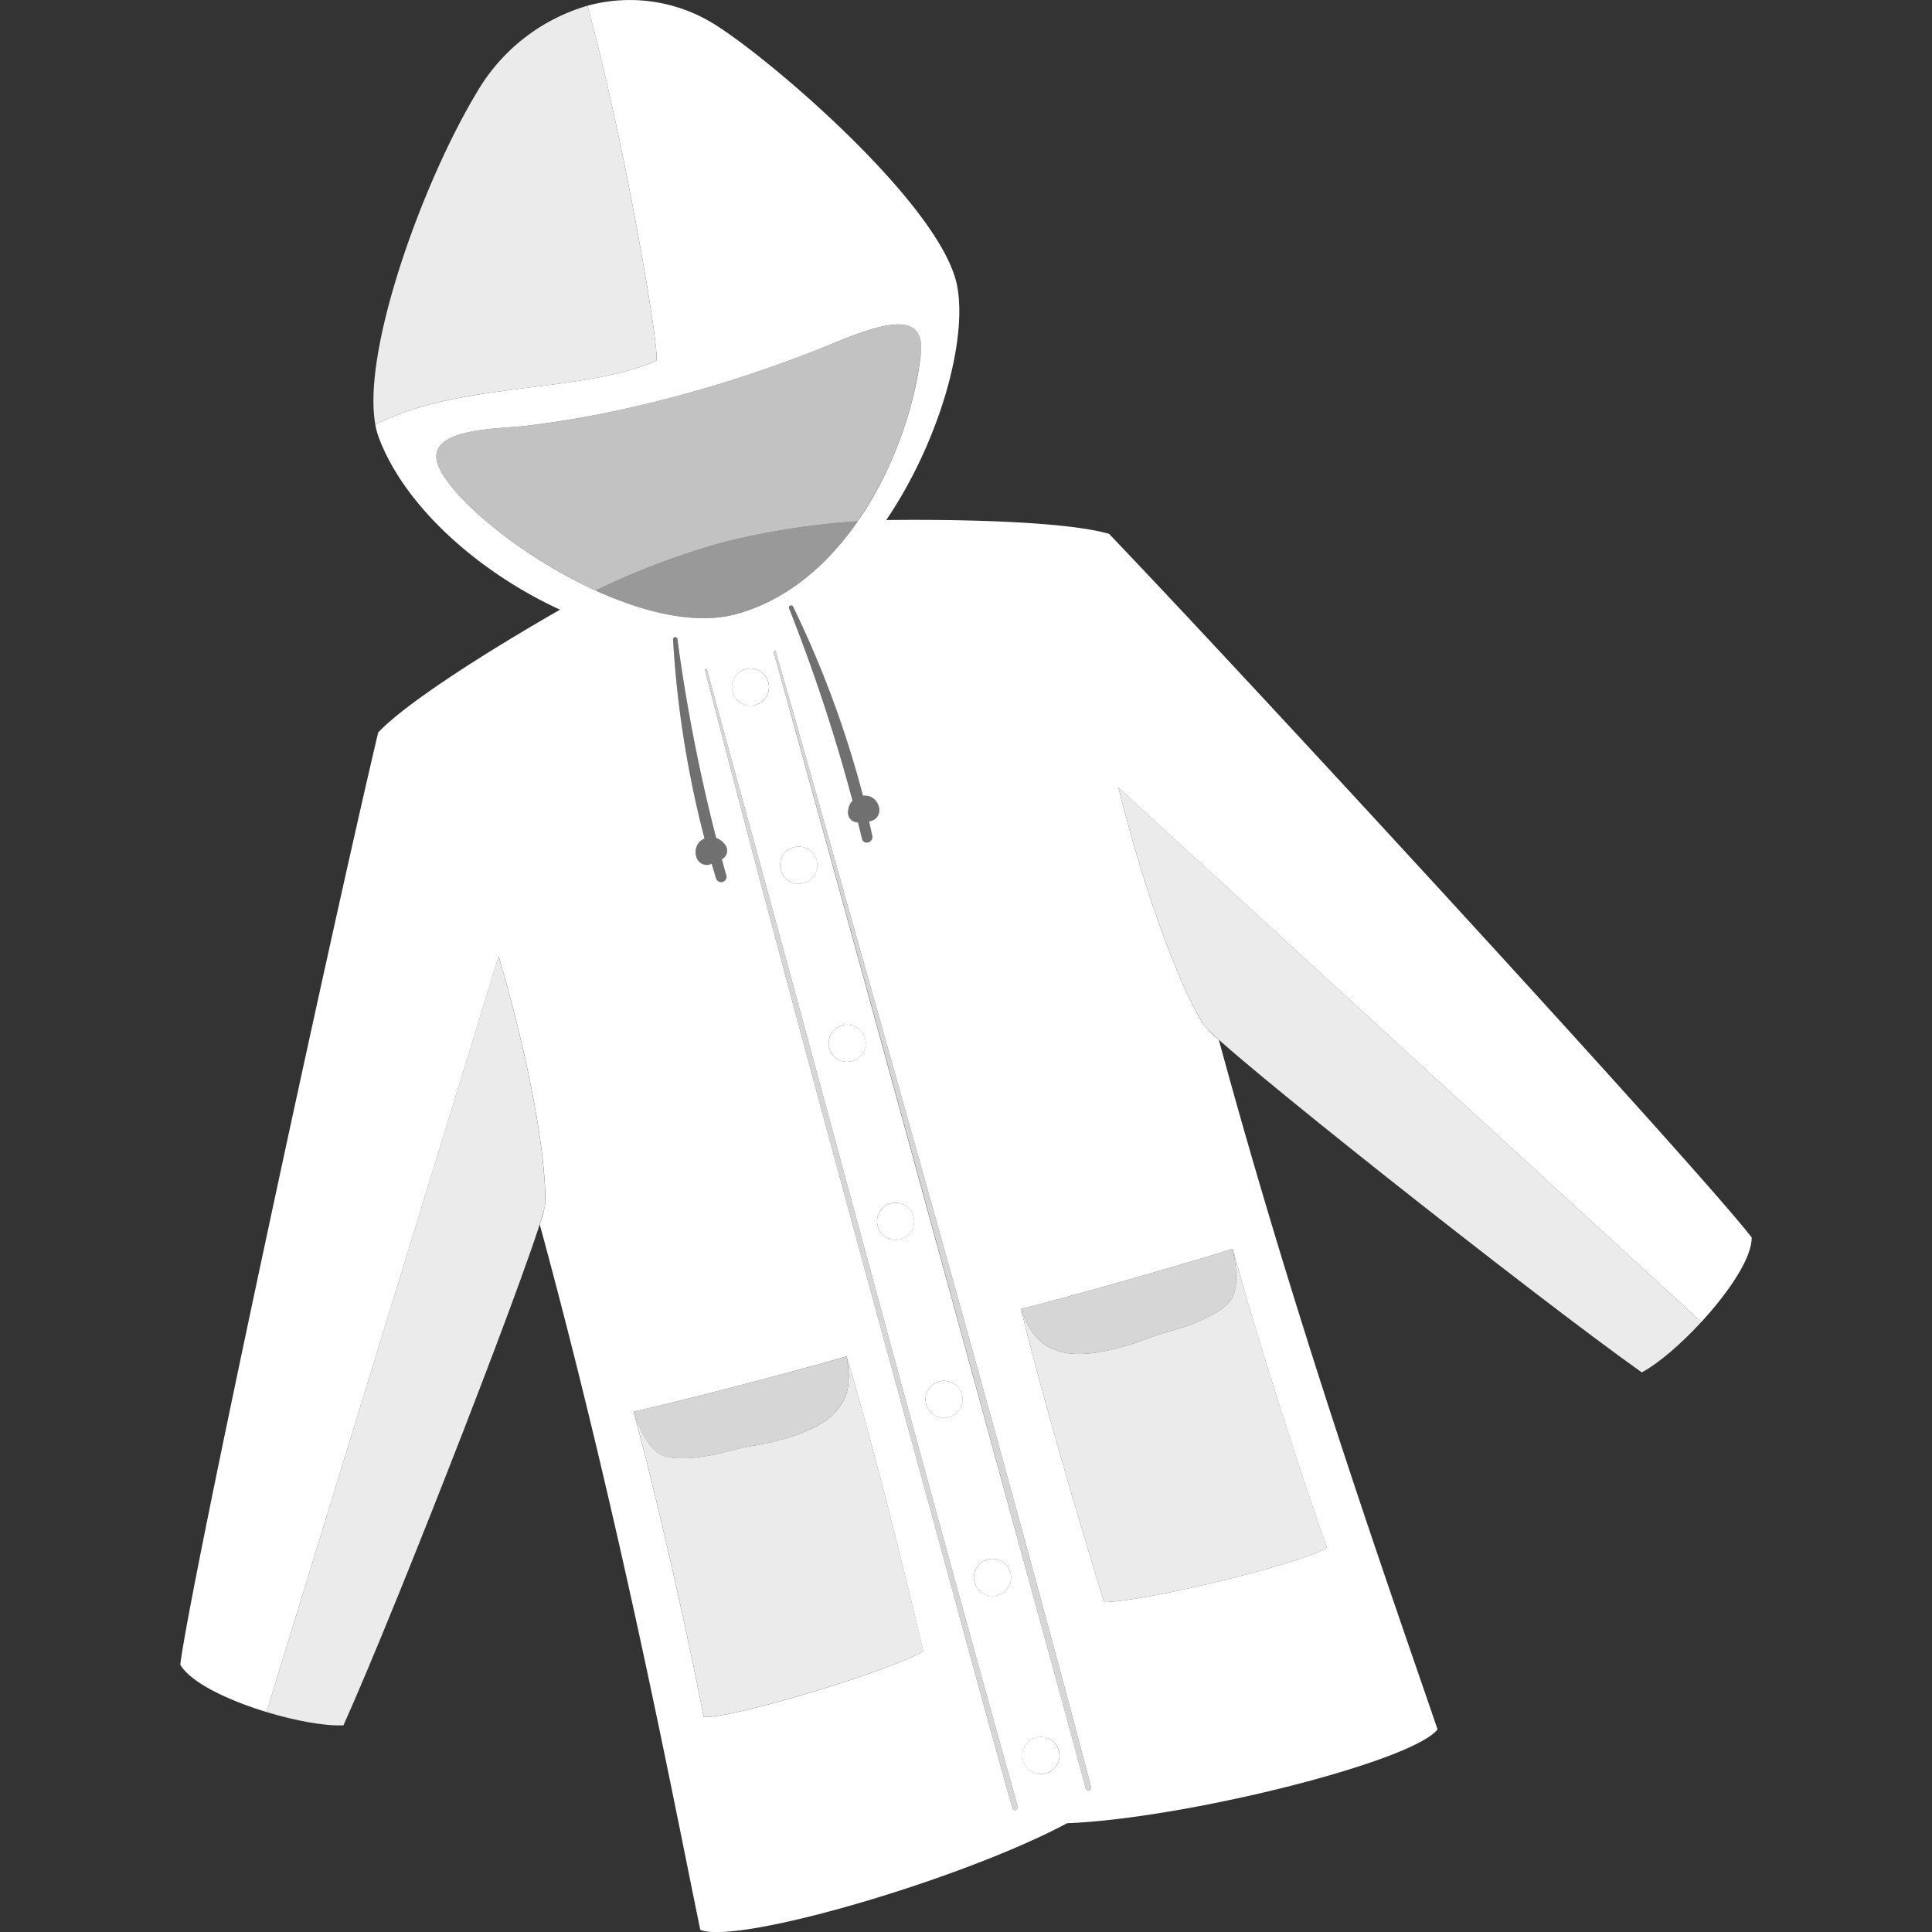 <svg viewBox="0 0 300 300" xmlns="http://www.w3.org/2000/svg"><rect x="0" y="0" width="300" height="300" fill="#333333" stroke="none"/><g fill="#fff"><path d="m 131.46 210.6 c .98 5.05 -.37 7.01 -1.49 8.39 -1.63 2 -4.73 3.42 -7.69 4.28 -4.98 1.46 -4.54 .84 -9.56 2.18 -2.82 .76 -7.05 1.39 -9.46 .69 -2.03 -.59 -3.54 -3.02 -4.88 -6.95 3.08 11.12 8.08 32.79 10.89 47.4 3.88 .4 28.34 -6.89 34.12 -10.2 -2.13 -9.1 -7.72 -31.91 -11.93 -45.79 z" opacity=".9"/><path d="m 191.42 193.9 c .84 4.07 .77 6.93 -.69 8.46 -1.72 1.82 -5.69 3.42 -8.51 4.19 -5.01 1.38 -4.32 1.69 -9.35 2.96 -2.99 .75 -6.39 1.1 -8.8 .2 -1.66 -.62 -3.82 -1.63 -5.53 -6.47 3.39 14.1 10.12 36.6 12.91 45.53 6.66 -.07 31.44 -6.17 34.59 -8.48 -4.98 -14.03 -11.64 -35.24 -14.62 -46.39 z" opacity=".9"/><path d="m 112.59 84.13 a 121.11 121.11 0 0 1 20.6 -3.2 59.13 59.13 0 0 0 9.78 -25.85 c .75 -6.7 -5.21 -5.23 -13.64 -1.75 -13.21 5.46 -30.72 10.81 -47.76 12.8 -4.44 .52 -16.32 .27 -13.34 6.58 2.42 5.12 12.89 13.78 24.26 18.98 a 116.15 116.15 0 0 1 20.1 -7.56 z" opacity=".7"/><path d="m 53.33 267.91 c 8.39 -18.64 31.13 -77.05 31.35 -81.08 .06 -8.64 -3.01 -23.96 -7.26 -38.37 l -36.03 117.39 c 4.48 1.36 9.04 2.19 11.94 2.06 z" opacity=".9"/><path d="m 264.18 205.28 l -90.51 -82.98 c 3.63 14.57 8.74 29.34 13.17 36.76 2.24 3.36 51.42 42.22 68.09 54.04 2.57 -1.36 6.08 -4.38 9.25 -7.82 z" opacity=".9"/><path d="m 74.05 14.33 c -8.47 14.07 -17.85 40.12 -15.77 51.59 6.51 -3.25 13.38 -4.34 20.46 -5.3 7.16 -.98 16.54 -1.74 23.14 -4.56 .85 -.37 -4.98 -34.66 -10.66 -55.17 a 29.38 29.38 0 0 0 -17.17 13.44 z" opacity=".9"/><path d="m 109.49 104.11 c 12.79 49.6 26.44 99 39.92 148.42 2.57 9.42 5.13 18.85 7.8 28.25 a .43 .43 0 0 0 .84 -.23 c -13.82 -49.31 -27.01 -98.8 -40.51 -148.2 -2.58 -9.44 -5.18 -18.87 -7.74 -28.31 a .16 .16 0 0 0 -.3 .08 z" opacity=".8"/><path d="m 120.13 101.21 q 20.54 74.05 40.73 148.19 c 2.58 9.42 5.18 18.84 7.71 28.27 a .43 .43 0 0 0 .84 -.23 c -13.06 -49.51 -27.07 -98.8 -40.95 -148.08 -2.65 -9.42 -5.3 -18.84 -8.03 -28.23 a .16 .16 0 0 0 -.3 .08 z" opacity=".8"/><path d="m 116.52 103.81 c 1.59 0 2.88 1.29 2.88 2.88 s -1.29 2.88 -2.88 2.88 -2.88 -1.29 -2.88 -2.88 1.29 -2.88 2.88 -2.88 z"/><path d="m 124.04 131.46 c 1.59 0 2.88 1.29 2.88 2.88 s -1.29 2.89 -2.88 2.89 c -1.6 0 -2.89 -1.3 -2.89 -2.89 s 1.29 -2.88 2.89 -2.88 z"/><path d="m 131.56 159.11 c 1.59 0 2.88 1.29 2.88 2.88 s -1.29 2.89 -2.88 2.89 c -1.6 0 -2.89 -1.3 -2.89 -2.89 s 1.29 -2.88 2.89 -2.88 z"/><path d="m 139.07 186.76 c 1.6 0 2.89 1.29 2.89 2.88 0 1.6 -1.29 2.89 -2.89 2.89 -1.59 0 -2.88 -1.29 -2.88 -2.89 0 -1.59 1.29 -2.88 2.88 -2.88 z"/><path d="m 146.59 214.41 c 1.59 0 2.89 1.29 2.89 2.88 0 1.6 -1.3 2.89 -2.89 2.89 s -2.88 -1.29 -2.88 -2.89 c 0 -1.59 1.29 -2.88 2.88 -2.88 z"/><path d="m 154.11 242.06 c 1.59 0 2.88 1.29 2.88 2.89 0 1.59 -1.29 2.88 -2.88 2.88 s -2.88 -1.29 -2.88 -2.88 c 0 -1.6 1.29 -2.89 2.88 -2.89 z"/><path d="m 161.63 269.71 c 1.59 0 2.88 1.29 2.88 2.89 0 1.59 -1.29 2.88 -2.88 2.88 -1.6 0 -2.89 -1.29 -2.89 -2.88 0 -1.6 1.29 -2.89 2.89 -2.89 z"/><path d="m 134.94 123.64 a 2.6 2.6 0 0 0 -.94 -.08 159.23 159.23 0 0 0 -10.85 -29.38 c -.17 -.34 -.77 -.1 -.62 .26 a 267.66 267.66 0 0 1 9.86 29.9 2.2 2.2 0 0 0 -.38 .5 2.63 2.63 0 0 0 -.28 .94 1.58 1.58 0 0 0 .55 1.61 1.69 1.69 0 0 0 .96 .32 c .21 .84 .42 1.68 .62 2.53 .24 1.04 1.81 .6 1.6 -.44 -.15 -.76 -.34 -1.51 -.51 -2.27 a 1.79 1.79 0 0 0 1.07 -.47 c 1.1 -1.08 .3 -3.02 -1.08 -3.42 z m .13 2.96 l .05 -.06 z" opacity=".3"/><path d="m 112.09 133.45 a 1.42 1.42 0 0 0 .49 -.4 1.51 1.51 0 0 0 .12 -1.7 2.96 2.96 0 0 0 -1.5 -1.21 268.17 268.17 0 0 1 -6.02 -30.94 c -.05 -.38 -.7 -.29 -.67 .09 a 159.52 159.52 0 0 0 4.89 30.94 2.29 2.29 0 0 0 -.76 .49 c -.98 .99 -.86 3.1 .66 3.53 a 1.76 1.76 0 0 0 .9 .01 c .09 -.02 .21 -.11 .31 -.14 v .01 c .23 .76 .44 1.52 .68 2.27 a .83 .83 0 0 0 1.6 -.44 c -.24 -.84 -.47 -1.68 -.7 -2.51 z" opacity=".3"/><path d="m 112.59 84.13 a 116.15 116.15 0 0 0 -20.11 7.56 c 7.57 3.46 15.55 5.38 21.82 3.67 7.91 -2.15 14.21 -7.68 18.89 -14.43 a 121.11 121.11 0 0 0 -20.6 3.2 z" opacity=".5"/><path d="m 264.18 205.28 c 4.23 -4.59 7.86 -9.94 7.82 -13.13 -8.14 -10.55 -76.46 -84.84 -99.78 -109.25 -5.92 -1.74 -20.62 -2.31 -34.6 -2.15 8.5 -12.58 12.64 -28.24 10.98 -36.47 -2.42 -12.02 -27.3 -33.71 -36.82 -39.97 a 24.87 24.87 0 0 0 -20.56 -3.42 c 5.68 20.51 11.52 54.8 10.66 55.17 -6.6 2.82 -15.98 3.58 -23.14 4.56 -7.08 .97 -13.95 2.06 -20.46 5.3 a 11.7 11.7 0 0 0 .52 1.97 c 3.97 10.68 15.44 20.93 28.16 26.78 -11.98 6.87 -24.08 14.64 -28.24 19.08 -7.75 32.86 -29.05 131.51 -30.73 144.73 1.59 2.77 7.42 5.55 13.4 7.36 l 36.04 -117.37 c 4.25 14.4 7.32 29.72 7.26 38.37 a 19.92 19.92 0 0 1 -.88 3.29 c 12.64 46.4 20.83 89.65 24.93 109.54 5.94 2.35 40.78 -7.9 56.96 -16.56 18.34 -.72 53.6 -9.53 57.52 -14.57 -6.54 -19.23 -21.37 -60.67 -33.96 -107.08 a 19.79 19.79 0 0 1 -2.42 -2.39 c -4.43 -7.42 -9.54 -22.19 -13.17 -36.76 l 7.45 6.83 z m -195.95 -132.57 c -2.98 -6.3 8.91 -6.06 13.34 -6.58 17.04 -1.99 34.55 -7.34 47.76 -12.8 8.43 -3.49 14.39 -4.96 13.64 1.75 -1.63 14.53 -11.29 35.55 -28.66 40.28 -15.68 4.26 -42.05 -14.11 -46.08 -22.65 z m 67.22 57.09 c .21 1.04 -1.36 1.49 -1.6 .44 -.2 -.85 -.41 -1.69 -.62 -2.53 a 1.69 1.69 0 0 1 -.96 -.32 1.58 1.58 0 0 1 -.55 -1.61 2.63 2.63 0 0 1 .28 -.94 2.2 2.2 0 0 1 .38 -.5 267.66 267.66 0 0 0 -9.86 -29.9 c -.14 -.36 .46 -.61 .62 -.26 a 159.23 159.23 0 0 1 10.86 29.38 2.6 2.6 0 0 1 .94 .08 c 1.38 .39 2.19 2.33 1.08 3.42 a 1.79 1.79 0 0 1 -1.07 .47 c .16 .76 .34 1.51 .5 2.27 z m -18.17 -20.33 a 2.88 2.88 0 1 1 2.03 -3.54 2.88 2.88 0 0 1 -2.03 3.54 z m -4.49 26.48 a .83 .83 0 0 1 -1.6 .44 c -.24 -.75 -.45 -1.51 -.68 -2.27 v -.01 c -.09 .03 -.22 .12 -.31 .14 a 1.76 1.76 0 0 1 -.9 -.01 c -1.51 -.43 -1.64 -2.54 -.66 -3.53 a 2.29 2.29 0 0 1 .76 -.49 159.52 159.52 0 0 1 -4.89 -30.94 c -.03 -.38 .62 -.47 .67 -.09 a 268.17 268.17 0 0 0 6.02 30.93 2.96 2.96 0 0 1 1.5 1.21 1.51 1.51 0 0 1 -.12 1.7 1.42 1.42 0 0 1 -.49 .4 c .23 .85 .46 1.69 .7 2.52 z m -3.53 130.65 c -2.81 -14.62 -7.81 -36.28 -10.89 -47.4 7.47 -1.65 27.22 -6.82 33.08 -8.6 4.21 13.87 9.8 36.68 11.92 45.8 -5.77 3.32 -30.23 10.6 -34.11 10.2 z m 47.95 14.17 c -2.67 -9.4 -5.23 -18.82 -7.8 -28.25 -13.47 -49.42 -27.13 -98.81 -39.92 -148.42 a .16 .16 0 0 1 .3 -.08 c 2.56 9.44 5.16 18.88 7.74 28.31 13.5 49.4 26.69 98.89 40.51 148.2 a .43 .43 0 0 1 -.83 .24 z m -33.93 -149.21 a 2.88 2.88 0 1 1 -2.03 3.54 2.88 2.88 0 0 1 2.03 -3.54 z m 7.52 27.65 a 2.88 2.88 0 1 1 -2.03 3.54 2.88 2.88 0 0 1 2.03 -3.54 z m 7.52 27.65 a 2.88 2.88 0 1 1 -2.03 3.54 2.88 2.88 0 0 1 2.03 -3.54 z m 7.52 27.65 a 2.88 2.88 0 1 1 -2.03 3.54 2.88 2.88 0 0 1 2.03 -3.54 z m 7.52 27.65 a 2.88 2.88 0 1 1 -2.03 3.54 2.88 2.88 0 0 1 2.02 -3.54 z m 9.03 33.22 a 2.88 2.88 0 1 1 2.03 -3.54 2.88 2.88 0 0 1 -2.04 3.54 z m 6.19 2.3 c -2.53 -9.44 -5.13 -18.85 -7.71 -28.27 q -20.27 -74.13 -40.74 -148.2 a .16 .16 0 0 1 .3 -.08 c 2.73 9.4 5.38 18.82 8.03 28.23 13.87 49.29 27.89 98.57 40.95 148.08 a .43 .43 0 0 1 -.84 .24 z m 22.84 -83.78 c 2.98 11.15 9.63 32.36 14.62 46.39 -3.15 2.31 -27.93 8.41 -34.59 8.48 -2.79 -8.94 -9.52 -31.44 -12.91 -45.53 5.95 -1.43 25.6 -6.98 32.88 -9.34 z"/><path d="m 191.42 193.9 c .84 4.07 .77 6.93 -.69 8.46 -1.72 1.82 -5.69 3.42 -8.51 4.19 -5.01 1.38 -4.32 1.69 -9.35 2.96 -2.99 .75 -6.39 1.1 -8.8 .2 -1.66 -.62 -3.82 -1.63 -5.53 -6.47 5.95 -1.43 25.6 -6.98 32.88 -9.34 z" opacity=".8"/><path d="m 98.37 219.2 c 1.34 3.93 2.85 6.36 4.88 6.95 2.41 .69 6.64 .06 9.46 -.69 5.02 -1.35 4.58 -.73 9.56 -2.18 2.96 -.87 6.06 -2.29 7.69 -4.28 1.12 -1.37 2.47 -3.34 1.49 -8.39 -5.85 1.77 -25.6 6.94 -33.08 8.59 z" opacity=".8"/></g></svg>